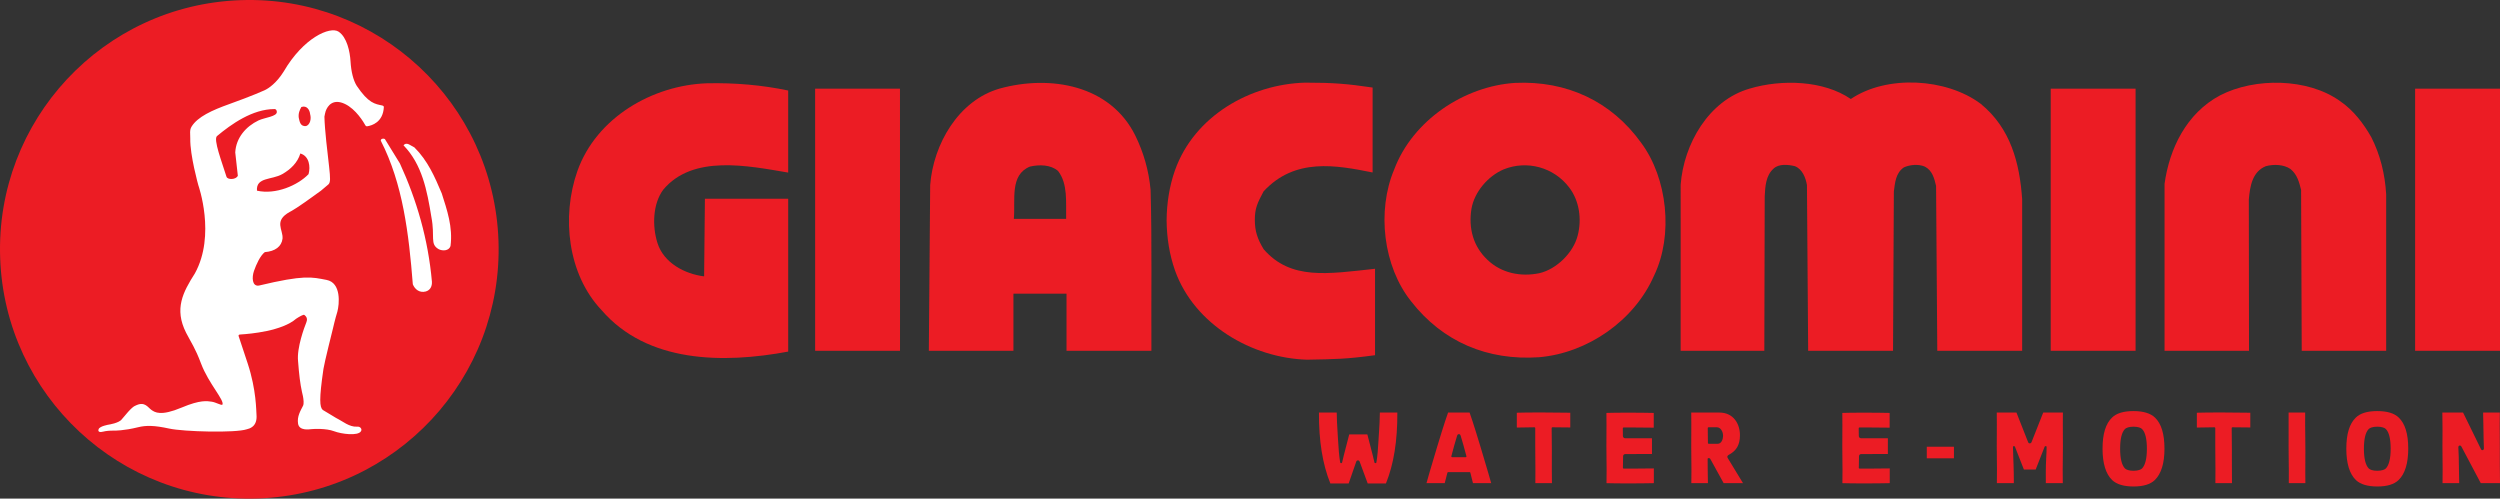 <svg xmlns="http://www.w3.org/2000/svg" id="Livello_1" width="517.923mm" height="103.3mm" viewBox="0 0 1468.127 292.818"><rect x="0" y="0" width="1468.127" height="292.818" fill="#333333" stroke="none"/><defs><style>.cls-1,.cls-2{fill:#ec1c24;}.cls-1,.cls-2,.cls-3,.cls-4{stroke-width:0px;}.cls-1,.cls-3{fill-rule:evenodd;}.cls-3,.cls-4{fill:#fff;}</style></defs><path class="cls-2" d="M462.866,53.162v48.189c-23.452-3.958-56.104-10.82-73.46,10.147-6.09,8.339-6.438,21.38-3.318,31.185,3.665,11.751,16.133,18.255,27.404,19.611l.469-45.593h48.906v89.769c-38.147,7.138-82.786,6.736-109.6-24.34-19.853-20.956-23.684-54.737-14.182-81.728,11.161-31.356,44.055-50.372,76.062-51.491,16.656-.358,32.541,1.064,47.721,4.25"></path><polygon class="cls-2" points="528.535 206.005 478.698 206.005 478.687 52.08 528.513 52.08 528.535 206.005"></polygon><path class="cls-2" d="M1086.89,58.133c21.192-14.286,56.153-12.28,76.299,2.839,17.527,14.347,22.846,34.608,24.323,55.983v89.053h-49.842l-.706-96.846c-1.003-4.255-2.188-9.106-6.62-11.332-3.654-1.604-8.791-1.124-12.28.458-4.845,3.307-5.197,8.918-5.897,14.176l-.48,93.545h-49.842l-.711-97.326c-.761-4.365-2.646-9.331-7.083-11.101-3.902-.943-9.386-1.527-12.517,1.422-4.542,4.073-4.9,10.274-5.203,16.304l-.226,90.701h-49.142l.011-97.563c1.775-23.678,16.353-49.539,40.621-56.446,18.784-5.556,43.228-4.85,59.295,6.134"></path><rect class="cls-2" x="1204.287" y="52.077" width="49.837" height="153.926"></rect><path class="cls-2" d="M1392.547,80.574c5.192,10.213,8.03,21.435,8.736,33.55v91.88h-49.594l-.364-94.493c-1.124-4.426-2.243-9.034-6.261-12.274-3.886-2.668-9.745-2.899-14.413-1.659-8.086,3.252-9.375,12.049-10.026,19.611l.11,88.816h-49.6v-98.037c2.833-20.548,12.754-41.393,32.591-51.959,20.371-10.56,51.501-10.219,70.39,3.307,7.915,5.319,14.055,13.471,18.431,21.259"></path><rect class="cls-2" x="1418.284" y="52.077" width="49.842" height="153.926"></rect><path class="cls-1" d="M963.792,83.885c15.411,20.724,19.021,54.202,7.568,77.947-11.641,26.688-39.398,45.582-67.568,47.952-30.11,2.061-56.512-8.924-75.114-32.834-16.359-20.438-20.256-53.028-9.916-77.472,10.858-28.821,41.161-48.966,71.09-50.802,30.061-1.35,56.28,10.638,73.94,35.209M921.511,110.099c5.903,7.678,7.562,18.597,4.955,28.341-2.541,9.982-12.396,19.66-22.433,21.981-10.979,2.293-22.444-.061-30.48-7.804-8.378-7.849-11.271-18.486-9.442-30,1.714-9.855,9.629-19.186,18.9-23.138,13.697-5.567,29.521-1.251,38.499,10.621"></path><path class="cls-1" d="M621.356,100.413c5.842,7.617,4.547,18.128,4.735,28.104h-30.711c.998-11.095-2.541-25.806,9.453-30.689,5.484-1.256,12.22-1.19,16.524,2.585M666.717,79.628c4.834,9.855,7.909,20.427,8.968,31.88.887,31.185.298,63.021.479,94.498h-49.848v-33.55h-31.18v33.55h-49.677l.788-97.326c1.824-23.8,16.474-49.721,40.858-56.682,29.642-8.152,64.895-2.133,79.611,27.63"></path><path class="cls-2" d="M736.896,129.072c.033,6.774,1.483,11.095,5.153,17.241,15.918,18.365,37.656,14.523,65.435,11.53v50.757c-17.186,2.309-22.857,2.309-40.026,2.629-32.178-.986-66.075-20.503-77.445-52.422-3.263-9.276-4.845-19.34-4.916-29.422.072-10.075,1.653-20.129,4.916-29.394,11.371-31.924,44.132-50.482,76.332-51.458,17.18,0,24.874.717,39.728,2.883l-.011,49.87c-21.457-4.299-45.56-8.835-64.013,11.089-3.671,6.879-5.12,9.932-5.153,16.695"></path><path class="cls-2" d="M292.73,141.32C289.904,60.507,222.101-2.72,141.293.09,60.469,2.9-2.74,70.686.092,151.493c2.832,80.819,70.645,144.039,151.459,141.235,80.802-2.809,144.012-70.601,141.18-151.409"></path><path class="cls-2" d="M1211.445,242.272h-11.563l-6.832,17.3c-.32.733-.804.81-.997.81-.49,0-.833-.24-1.051-.735l-6.834-17.375h-11.562c.069,5.169.043,9.495.018,13.683-.012,2.022-.025,3.983-.025,5.943,0,3.815.035,6.128.069,8.366.051,3.38.095,6.308-.003,13.455h9.967c-.004-4.198-.06-6.837-.173-10.697-.035-1.034-.082-2.19-.129-3.369-.107-2.666-.218-5.424-.218-7.234,0-.135.061-.262.165-.348.104-.085.243-.118.374-.092l.292.06c.149.031.273.135.329.277l5.262,13.425h6.911l5.272-13.425c.056-.142.18-.246.329-.277l.292-.06c.133-.028.269.007.374.092.104.086.165.213.165.348,0,1.654-.118,4.094-.233,6.455-.068,1.398-.135,2.793-.179,4.033-.083,2.958-.074,5.342-.062,8.103.004.862.007,1.756.008,2.71h9.968c-.095-7.123-.05-10.048.001-13.423.034-2.243.069-4.564.069-8.398,0-1.961-.012-3.921-.025-5.943-.026-4.188-.053-8.514.019-13.683Z"></path><path class="cls-2" d="M1092.035,275.195c-.248,0-.449-.201-.449-.449,0-.743.021-1.496.045-2.362.033-1.185.069-2.528.069-4.35,0-1.141.778-1.381,1.43-1.381l15.521-.053v-9.227h-15.575c-.946,0-1.489-.523-1.489-1.436,0-1.05-.021-2.01-.039-2.833-.014-.626-.025-1.173-.025-1.625,0-.248.201-.449.449-.449h5.21c2.657,0,10.53.09,12.509.113v-8.654c-1.848-.035-9.155-.165-15.173-.165-5.883,0-11.1.123-12.617.162.069,5.137.043,9.456.018,13.636-.012,2.023-.025,3.985-.025,5.948,0,3.809.034,6.098.067,8.312.049,3.333.092,6.221-.006,13.352,1.516.039,6.726.162,12.562.162,6.074,0,13.385-.13,15.233-.165v-8.65c-1.979.024-9.852.114-12.514.114h-5.201Z"></path><rect class="cls-2" x="1131.507" y="262.347" width="15.953" height="6.794"></rect><path class="cls-2" d="M1265.492,245.209c-2.616-2.523-6.869-3.803-12.641-3.803-5.751,0-9.966,1.279-12.529,3.799-3.767,3.62-5.597,9.607-5.597,18.309,0,8.617,1.9,14.815,5.647,18.424,2.638,2.489,6.873,3.753,12.587,3.753,5.651,0,9.831-1.263,12.423-3.753,3.784-3.645,5.703-9.843,5.703-18.424,0-8.702-1.83-14.689-5.593-18.305ZM1257.914,275.111l-.005.005c-.622.623-2.306,1.35-5.003,1.35-2.693,0-4.35-.697-5.004-1.35-1.893-1.953-2.851-5.855-2.851-11.601,0-5.803.959-9.705,2.851-11.597.654-.653,2.312-1.35,5.004-1.35s4.35.698,5.003,1.35c1.892,1.892,2.851,5.794,2.851,11.597,0,5.747-.958,9.649-2.846,11.596Z"></path><path class="cls-2" d="M1408.655,245.209c-2.662-2.559-6.8-3.803-12.652-3.803-5.742,0-9.957,1.279-12.524,3.799-3.767,3.624-5.597,9.612-5.597,18.309,0,8.62,1.9,14.819,5.648,18.424,2.634,2.489,6.871,3.753,12.591,3.753,5.648,0,9.827-1.263,12.418-3.753,3.783-3.644,5.702-9.842,5.702-18.424,0-8.701-1.828-14.689-5.588-18.305ZM1401.073,275.111l-.005.005c-.624.623-2.308,1.35-5.004,1.35-2.69,0-4.349-.697-5.007-1.349-1.895-1.958-2.852-5.86-2.852-11.602,0-5.798.959-9.7,2.851-11.597.658-.653,2.318-1.35,5.008-1.35,2.692,0,4.351.697,5.004,1.35,1.891,1.892,2.85,5.794,2.85,11.597,0,5.747-.958,9.649-2.845,11.596Z"></path><path class="cls-2" d="M1290.104,242.372v8.713c1.472-.029,6.221-.119,10.368-.165.101.032.235.045.321.13.085.084.133.199.133.32v10.585c0,3.882.027,6.249.053,8.459.039,3.343.072,6.239.006,13.307h9.736c-.079-5.602-.067-10.195-.056-14.641.004-1.507.008-2.984.008-4.46,0-3.824-.038-6.322-.072-8.526-.025-1.642-.046-3.082-.046-4.724,0-.248.201-.449.449-.449,4.175,0,9.001.08,10.487.106v-8.651c-2.17-.031-11.82-.166-18.006-.166-5.998,0-11.775.125-13.38.162Z"></path><path class="cls-2" d="M1353.84,265.027c0-4.448-.041-7.212-.081-9.886-.05-3.41-.098-6.635-.042-12.87h-9.738c.036,4.399.022,8.933.01,13.321-.007,2.236-.013,4.445-.013,6.597,0,4.421.041,6.943.082,9.383.053,3.181.098,5.941.037,12.151h9.738c-.069-4.25-.043-8.404-.018-12.426.013-2.094.026-4.178.026-6.269Z"></path><path class="cls-2" d="M1468.021,272.946v-8.851c.025-4.145-.003-6.577-.029-8.928-.036-3.159-.069-6.148.023-12.898h-9.799c.01,1.758.068,4.023.128,6.41.076,2.979.163,6.356.163,9.229,0,.697.04,1.609.08,2.548.044,1.005.089,2.045.089,2.89,0,.578-.356.911-.708.986-.416.089-.827-.145-1.019-.581l-10.514-21.482h-12.17c.028,2.927.053,4.973.072,6.528.024,1.916.038,3.088.038,4.247,0,.908-.009,1.818-.018,2.885-.014,1.516-.031,3.355-.031,5.971,0,3.78.033,6.131.064,8.305.048,3.389.089,6.326-.009,13.516h9.799c-.009-1.761-.066-4.03-.126-6.422-.078-3.121-.16-6.348-.16-9.212,0-.689-.053-1.591-.111-2.545-.061-1.007-.123-2.047-.123-2.893,0-.489.265-.874.676-.981.419-.104.856.104,1.093.528l11.394,21.525h11.305c-.106-6.527-.106-8.686-.106-10.775Z"></path><path class="cls-2" d="M890.753,242.372v8.713c1.472-.029,6.221-.119,10.368-.165.114.032.236.045.321.13.085.084.133.199.133.32v10.585c0,3.88.027,6.247.053,8.457.039,3.343.072,6.24.006,13.31h9.74c-.082-5.65-.07-10.275-.06-14.753.004-1.468.007-2.909.007-4.349,0-3.824-.038-6.322-.072-8.526-.025-1.642-.046-3.082-.046-4.724,0-.248.201-.449.449-.449,4.178,0,9.003.079,10.488.106v-8.651c-2.17-.031-11.816-.166-18.007-.166-6,0-11.775.125-13.38.162Z"></path><path class="cls-2" d="M809.783,254.423c-.094,1.481-.176,2.796-.226,3.795-.175,3.736-.702,10.571-1.276,13.374-.035.171-.168.307-.338.347l-.233.054c-.121.027-.243.006-.345-.06-.102-.065-.173-.169-.198-.287-.389-1.875-1.62-6.615-2.083-8.399l-2.104-8.134h-10.648l-2.149,8.309c-.498,1.918-1.667,6.407-2.038,8.222-.025.118-.097.223-.198.288-.102.066-.225.088-.345.06l-.233-.054c-.17-.04-.303-.176-.338-.347-.574-2.809-1.101-9.641-1.276-13.374-.049-1.003-.133-2.328-.227-3.819-.243-3.86-.544-8.624-.534-12.128h-10.438c-.085,16.677,2.104,30.302,6.686,41.626h10.771l4.407-12.716c.146-.426.376-.822,1.064-.822.723,0,.913.556,1.004.823l4.688,12.714h10.723c4.582-11.323,6.771-24.948,6.686-41.626h-10.27c.013,3.51-.288,8.285-.532,12.152Z"></path><path class="cls-2" d="M869.434,262.427c-4.175-13.847-5.986-18.972-6.421-20.157h-12.622c-.435,1.175-2.249,6.257-6.419,20.103-3.985,13.181-5.766,19.532-6.267,21.349h10.704c.375-1.333.943-3.534,1.581-6.132.049-.201.229-.342.436-.342h12.611c.207,0,.387.141.436.342l.477,1.954c.407,1.681.764,3.155,1.05,4.178h10.697c-.504-1.812-2.287-8.125-6.264-21.295ZM861.08,268.311c-.085.109-.216.172-.354.172h-7.985c-.138,0-.268-.063-.353-.172-.086-.108-.117-.249-.084-.384.639-2.631,2.779-10.266,3.369-12.015.262-.735.499-.945,1.06-.945.555,0,.792.21,1.056.935.586,1.753,2.728,9.388,3.373,12.024.033.134.003.276-.083.384Z"></path><path class="cls-2" d="M953.499,275.195c-.248,0-.449-.201-.449-.449,0-.743.022-1.496.046-2.362.034-1.185.073-2.528.073-4.35,0-1.141.78-1.381,1.435-1.381l15.515-.053v-9.227h-15.58c-.933,0-1.49-.537-1.49-1.436,0-1.051-.019-2.011-.035-2.834-.013-.625-.024-1.173-.024-1.624,0-.248.201-.449.449-.449h5.21c2.657,0,10.53.09,12.509.113v-8.654c-1.848-.035-9.155-.165-15.173-.165-5.882,0-11.099.123-12.617.162.073,5.137.046,9.456.019,13.636-.013,2.023-.025,3.985-.025,5.948,0,3.803.036,6.193.068,8.303.051,3.334.095,6.224-.007,13.361,1.516.039,6.726.162,12.562.162,6.074,0,13.388-.13,15.237-.165v-8.65c-1.98.024-9.857.114-12.518.114h-5.206Z"></path><path class="cls-2" d="M1014.736,269.187c-.216-.324-.432-.729-.327-1.168.108-.455.513-.738.894-.957.004-.002.007-.004.01-.005,4.479-2.41,6.476-5.946,6.476-11.467,0-6.63-3.742-13.321-12.102-13.321h-16.499c.069,5.174.043,9.523.018,13.734-.011,2.028-.024,3.993-.024,5.952,0,3.805.033,6.106.067,8.329.049,3.362.091,6.275-.006,13.437h9.739c-.045-3.49-.089-5.79-.125-7.557-.052-2.675-.081-4.149-.048-6.692.004-.246.204-.443.449-.443h.101c.008-.001.017-.001.025-.001.73,0,.878.224,1.317,1.053l7.506,13.64h11.372l-8.842-14.534ZM1008.707,260.611c-.105.002-1.768.026-3.285.026-.788,0-1.536-.006-2.007-.026-.236-.011-.424-.203-.43-.439-.03-1.276-.045-2.904-.06-4.523-.014-1.535-.027-3.061-.054-4.27-.003-.12.044-.238.128-.324.084-.087.2-.135.321-.135h4.973c2.106,0,3.575,2.552,3.575,4.843,0,2.333-.989,4.843-3.161,4.848Z"></path><path class="cls-3" d="M259.413,113.562c3.111,9.783,6.6,19.712,5.151,30.939-.931,2.854-4.621,3.032-6.974,1.817-5.285-3.044-2.018-7.13-4.248-18.797-2.536-15.681-5.463-30.944-16.372-42.16,1.895-2.358,4.398.368,6.377,1.198,7.799,7.743,11.957,17.225,16.066,27.003M234.835,95.968c9.934,21.612,16.612,44.596,18.808,69.458.15,2.721-.976,5.006-3.635,5.753-3.785.987-6.455-1.432-7.581-4.231-2.347-29.734-5.837-59-18.803-84.32-.078-1.215,1.589-1.522,2.43-.92l8.78,14.259Z"></path><path class="cls-4" d="M225.424,62.841s.006-.641-.853-.87c-4.348-.925-8.155-1.26-15.085-11.589-2.018-3.205-3.278-8.373-3.629-14.226-.346-5.853-2.09-14.293-7.041-17.571-4.956-3.272-20.637,3.557-32.215,23.424-4.12,6.628-8.836,9.945-11.283,11.021,0,0-6.979,3.205-20.654,8.089-10.118,3.618-18.691,7.492-22.209,13.323-1.243,2.035-.669,4.309-.719,6.896-.212,9.878,4.744,27.471,4.744,27.471,0,0,10.391,29.26-2.029,51.742-6.979,11.009-12.275,20.771-5.168,34.857,3.144,6.11,5.279,8.774,8.824,18.19,4.415,11.662,13.886,21.551,12.504,24.065-.859.485-3.757-1.421-6.361-1.778-2.598-.351-6.567-1.182-17.537,3.445-12.392,5.218-15.765,2.787-17.777,1.405-2.023-1.405-3.835-5.023-8.791-2.793-1.594.691-2.564.903-8.635,8.295-1.611,2.23-7.659,3.133-7.659,3.133,0,0-5.229.842-5.931,2.648-.691,1.811,1.054,1.89,2.659,1.466,1.594-.413,3.763-.636,6.667-.602,0,0,5.402.117,13.808-1.973,4.683-1.182,9.616-1.12,18.262.764,8.652,1.884,39.049,2.654,45.599.424,1.327-.351,6.333-1.316,5.719-8.568-.212-2.035,0-14.377-5.168-30.063-3.473-10.58-4.833-14.616-5.34-16.116-.078-.34-.045-.858.797-.898.217-.011.407-.022.58-.05,5.652-.346,24.149-2.007,32.416-9.226,1.884-1.249,4.387-2.648,4.811-2.23.418.424,2.308,1.533,1.187,4.326-1.121,2.787-5.714,14.995-4.872,22.867.613,8.066,1.232,13.095,2.291,18.022.178.803.368,1.622.563,2.436.368,1.901.674,4.426.067,5.697-.017.045-.039.089-.078.134-1.321,2.648-3.551,6.132-2.843,10.391.691,4.253,6.478,3.345,7.799,3.2,1.327-.128,8.646-.546,13.256,1.198,4.588,1.739,14.014,2.854,15.82.134.97-1.254-.279-3.077-2.369-2.787-4.242.301-8.741-3.367-10.625-4.27-1.884-.903-4.945-3.01-9.382-5.558-1.812-1.65-2.23-6.076.418-24.132.485-3.417,5.569-23.703,5.569-23.703,0,0,1.327-5.853,2.587-9.833,1.182-4.393,2.436-17.013-6.349-18.686-8.78-1.678-12.972-3.072-39.807,3.345-3.975.491-4.108-4.878-2.793-8.646,1.321-3.763,3.629-8.925,6.344-11.015,6.087-.468,9.833-3.283,10.408-7.888.474-5.352-5.402-10.408,4.309-15.765,0,0,.312-.162.842-.446,3.122-1.656,11.941-7.961,17.37-11.935.597-.429,4.014-3.384,4.449-3.757,1.204-1.199,1.154-3.473.39-10.341-.959-8.39-2.57-21.378-2.754-29.411.089-.574.195-1.126.323-1.656,0-.017,0-.034.011-.045.1-.507.229-.987.368-1.444v-.011c1.154-3.367,4.432-7.615,11.35-4.32,6.433,3.066,10.948,10.647,12.069,12.676,0,.005.017.017.017.022.061.112.362.53,1.109.39,2.442-.373,9.231-2.235,9.655-11.299l-.006.005ZM138.15,89.521l1.516,13.658c-.981,2.419-6.071,2.525-6.667.596-2.665-8.574-7.843-21.969-5.563-23.876,8.339-6.946,20.804-15.854,33.77-15.854,0,0,1.193-.117,1.355,1.572.279,2.826-7.113,3.373-10.753,5.101-7.275,3.478-13.195,10.084-13.658,18.803M181.196,102.27c-6.361,6.6-19.316,12.203-30.292,9.7-.619-8.038,8.652-6.199,14.85-9.716,4.889-2.771,9.014-6.739,10.614-12.124,5.234,1.516,6.048,7.743,4.827,12.141M179.702,74.052c-3.267.234-3.701-2.341-4.248-4.855-.373-2.486.546-4.694,1.522-6.36,3.267-1.137,4.933,1.817,5.156,4.242.764,2.581.072,6.138-2.43,6.974"></path></svg>